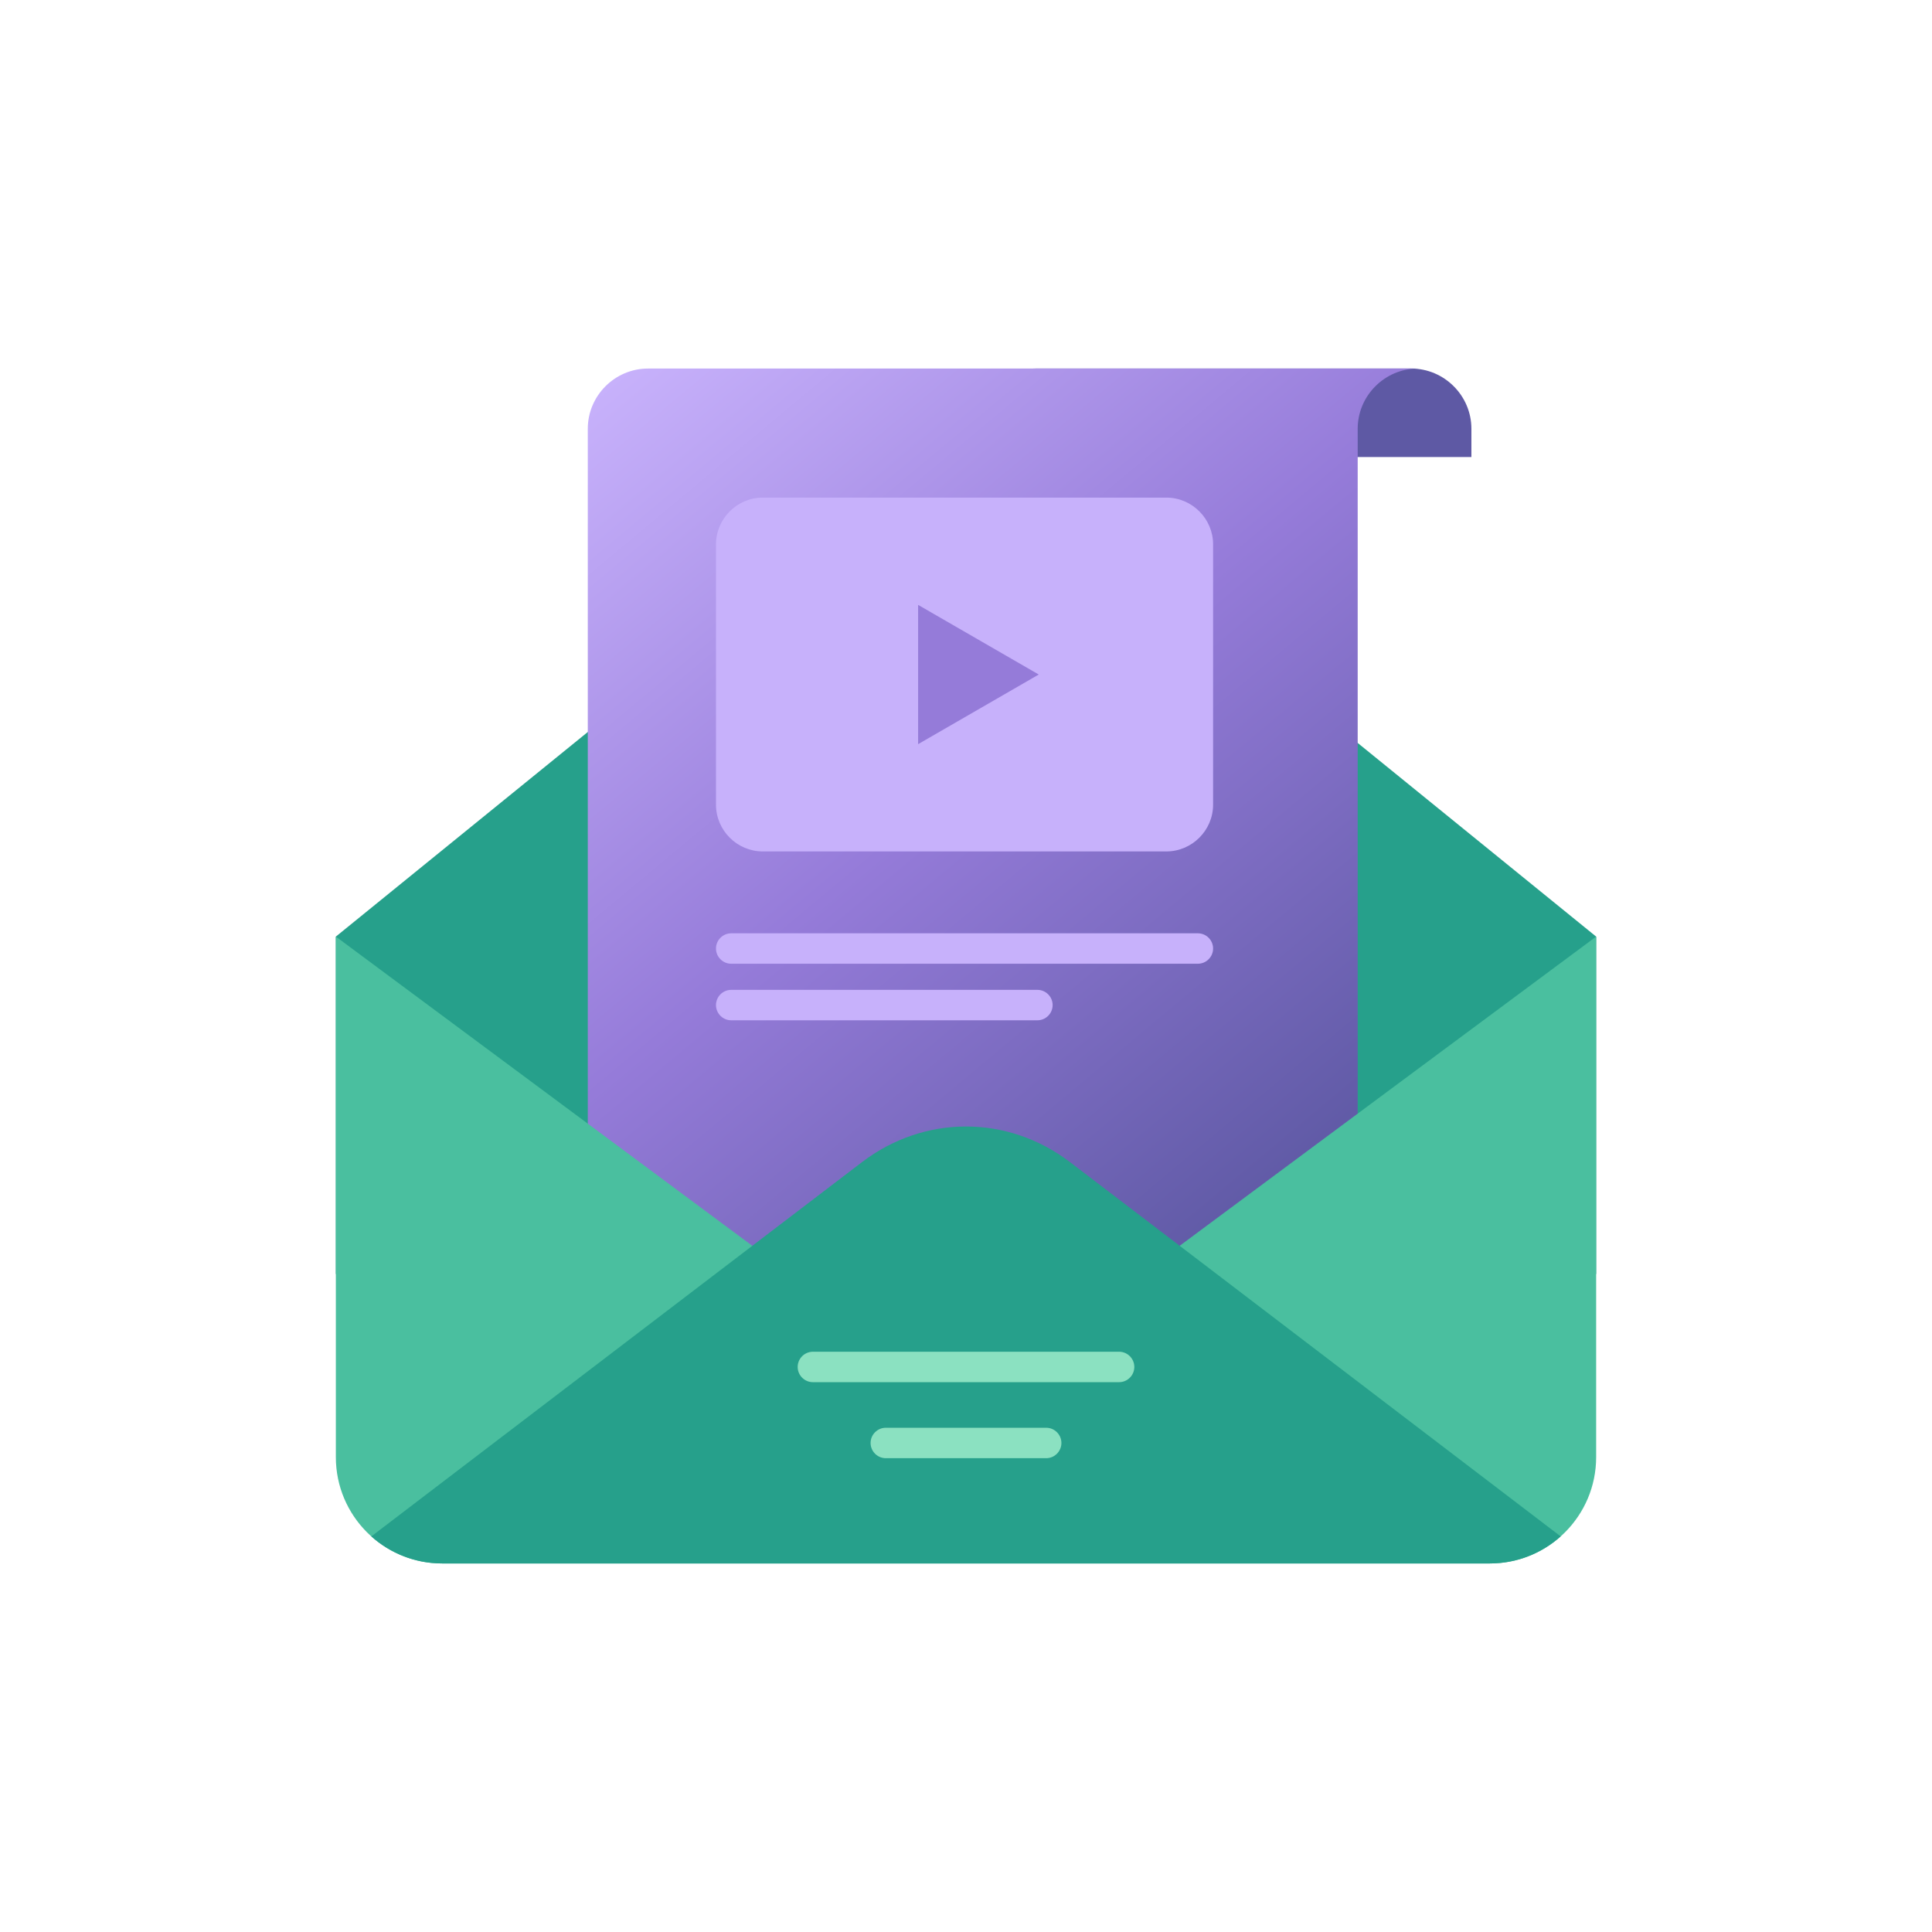 <?xml version="1.0" encoding="UTF-8"?>
<!DOCTYPE svg PUBLIC "-//W3C//DTD SVG 1.1//EN" "http://www.w3.org/Graphics/SVG/1.1/DTD/svg11.dtd">
<!-- Creator: CorelDRAW 2018 (64-Bit) -->
<svg xmlns="http://www.w3.org/2000/svg" xml:space="preserve" width="256px" height="256px" version="1.1" style="shape-rendering:geometricPrecision; text-rendering:geometricPrecision; image-rendering:optimizeQuality; fill-rule:evenodd; clip-rule:evenodd"
viewBox="0 0 256 256"
 xmlns:xlink="http://www.w3.org/1999/xlink">
 <defs>
  <style type="text/css">
   <![CDATA[
    .fil0 {fill:none}
    .fil2 {fill:#26A08B}
    .fil4 {fill:#4ABF9F}
    .fil1 {fill:#5E59A4}
    .fil7 {fill:#8BE1C1}
    .fil6 {fill:#957BD9}
    .fil5 {fill:#C7B1FB}
    .fil3 {fill:url(#id0)}
   ]]>
  </style>
  <linearGradient id="id0" gradientUnits="userSpaceOnUse" x1="80.112" y1="51.3" x2="170.673" y2="159.706">
   <stop offset="0" style="stop-opacity:1; stop-color:#C7B1FB"/>
   <stop offset="0.502" style="stop-opacity:1; stop-color:#957BD9"/>
   <stop offset="1" style="stop-opacity:1; stop-color:#5E59A4"/>
  </linearGradient>
 </defs>
 <g id="Layer_x0020_1">
  <rect class="fil0" width="256" height="256"/>
  <g id="_1935198324736">
   <path class="fil1" d="M186.986 48.834l-50.095 0c4.39,0 7.983,3.593 7.983,7.983l0 2.595 0 1.148 50.095 0 0 -3.743c0,-4.39 -3.592,-7.983 -7.983,-7.983z"/>
   <polygon class="fil2" points="44.502,124.103 128,56.297 211.498,124.103 211.498,168.807 44.502,168.807 "/>
   <path class="fil3" d="M85.869 48.834l102.015 0c-4.391,0 -7.983,3.593 -7.983,7.983l0 2.595 0 126.578 -102.016 0 0 -129.173c0,-4.39 3.593,-7.983 7.984,-7.983z"/>
   <g>
    <path class="fil4" d="M44.502 124.103l83.498 61.994 83.498 -61.994 0 68.974c0,7.781 -6.308,14.089 -14.089,14.089l-138.819 0c-7.78,0 -14.088,-6.308 -14.088,-14.089l0 -68.974z"/>
    <path class="fil2" d="M141.787 153.993l65.011 49.588c-2.493,2.229 -5.782,3.585 -9.389,3.585l-138.819 0c-3.606,0 -6.896,-1.356 -9.388,-3.585l65.011 -49.588c8.259,-6.301 19.315,-6.301 27.574,0z"/>
   </g>
   <path class="fil5" d="M101.071 65.936l53.471 0c3.409,0 6.199,2.79 6.199,6.199l0 34.485c0,3.409 -2.79,6.199 -6.199,6.199l-53.471 0c-3.409,0 -6.199,-2.79 -6.199,-6.199l0 -34.485c0,-3.409 2.79,-6.199 6.199,-6.199z"/>
   <path class="fil5" d="M96.888 123.668l61.837 0c1.109,0 2.016,0.906 2.016,2.015l0 0.001c0,1.108 -0.907,2.015 -2.016,2.015l-61.837 0c-1.109,0 -2.016,-0.907 -2.016,-2.015l0 -0.001c0,-1.109 0.907,-2.015 2.016,-2.015z"/>
   <path class="fil5" d="M96.888 131.162l40.575 0c1.109,0 2.016,0.907 2.016,2.016l0 0c0,1.109 -0.907,2.016 -2.016,2.016l-40.575 0c-1.109,0 -2.016,-0.907 -2.016,-2.016l0 0c0,-1.109 0.907,-2.016 2.016,-2.016z"/>
   <polygon class="fil6" points="137.639,89.378 129.647,93.991 121.655,98.605 121.655,89.378 121.655,80.15 129.647,84.764 "/>
   <path class="fil7" d="M107.712 179.112l40.576 0c1.108,0 2.015,0.907 2.015,2.016l0 0c0,1.109 -0.907,2.016 -2.015,2.016l-40.576 0c-1.109,0 -2.016,-0.907 -2.016,-2.016l0 0c0,-1.109 0.907,-2.016 2.016,-2.016z"/>
   <path class="fil7" d="M117.373 189.186l21.254 0c1.109,0 2.016,0.907 2.016,2.016l0 0c0,1.109 -0.907,2.016 -2.016,2.016l-21.254 0c-1.109,0 -2.016,-0.907 -2.016,-2.016l0 0c0,-1.109 0.907,-2.016 2.016,-2.016z"/>
  </g>
 </g>
</svg>
